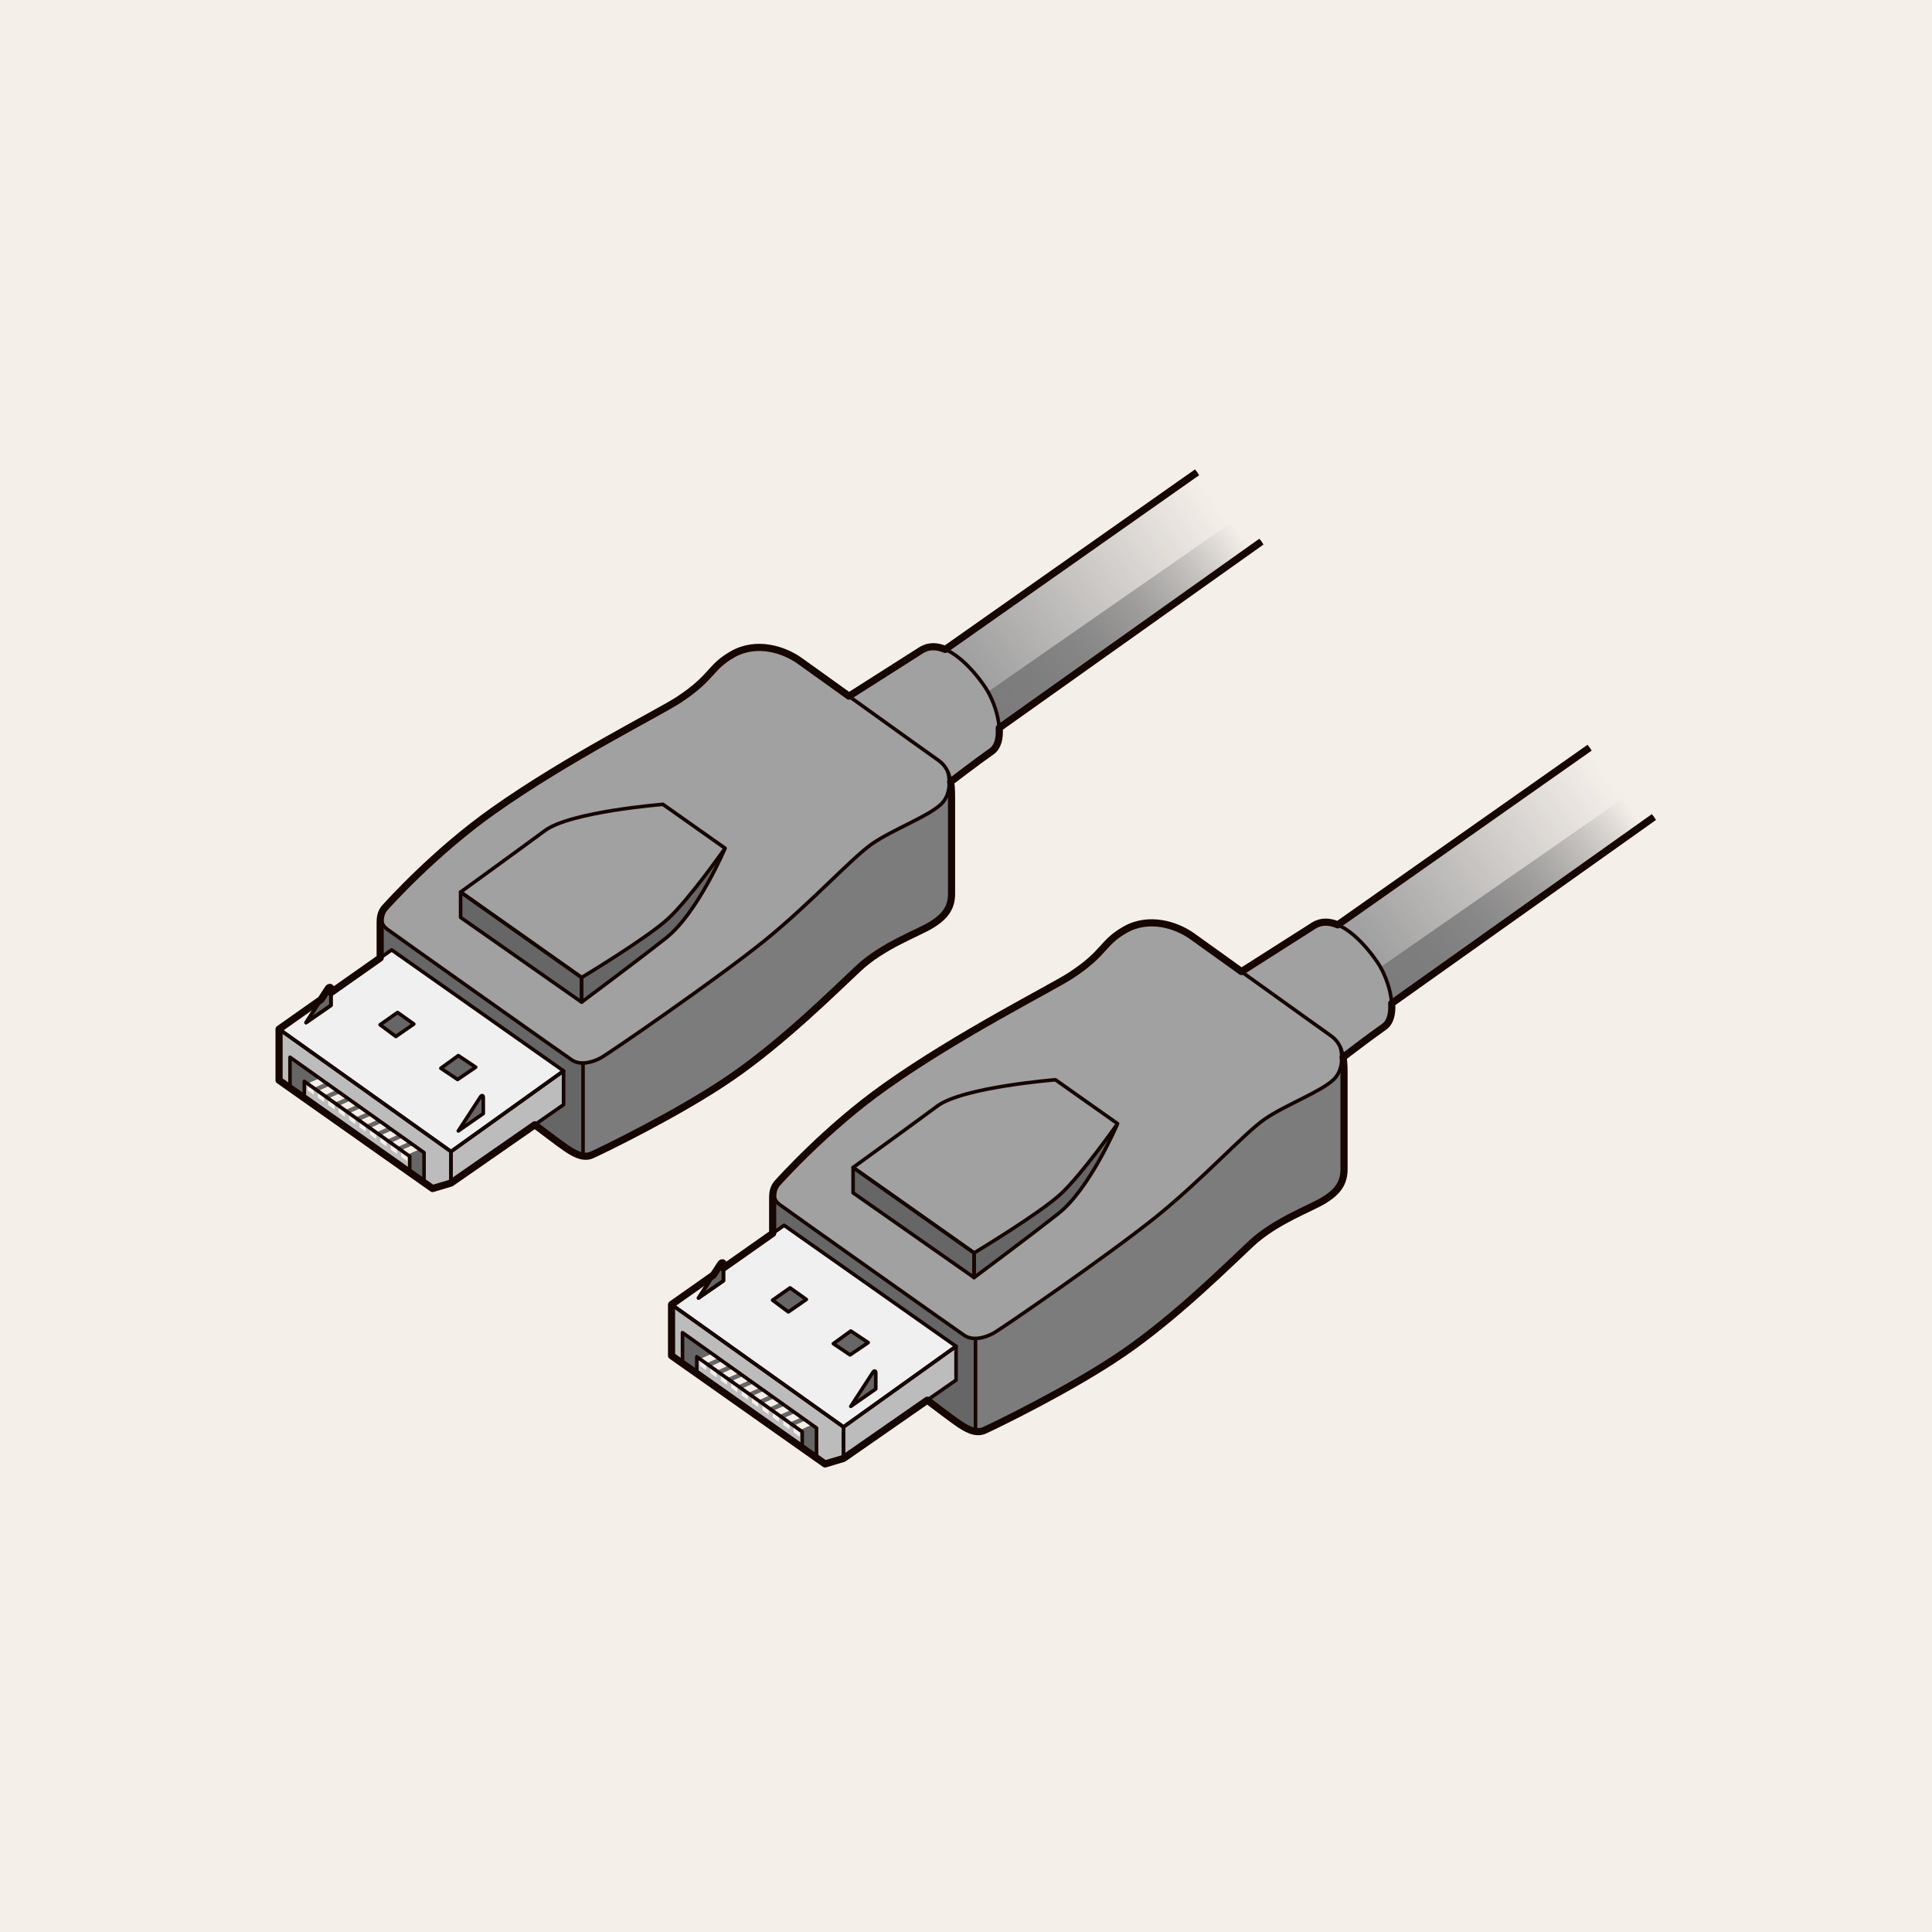 <svg xmlns="http://www.w3.org/2000/svg" fill="none" viewBox="0 0 270 270" height="270" width="270">
<rect x="0" y="0" width="270" height="270" fill="#333333" stroke="none"/>
<g clip-path="url(#clip0_161_1017)">
<path stroke-miterlimit="10" stroke="#F5EFEA" fill="#F5EFEA" d="M270 0H0V270H270V0Z"></path>
<path fill="#BCBCBC" d="M63.03 160.93V165.33L60.45 166.1L60.1 165.85L59.26 165.26L57.26 163.85L42.53 153.46L40.53 152.05L39 150.97V143.82L63.03 160.93Z"></path>
<path fill="#F0F0F0" d="M54.73 132.75L53.13 133.88L46.25 138.72V140.5L42.77 142.91C42.88 142.74 44 141.01 44.86 139.69L39 143.82L63.03 160.93L78.76 149.66L54.73 132.75ZM55.33 144.85L53.13 143.22L55.56 141.49L57.84 143.11L55.33 144.85ZM61.62 149.29L64.05 147.52L66.49 149.14L63.96 150.86L61.62 149.29ZM64.06 158.05C64.23 157.78 66.98 153.56 67.14 153.31C67.31 153.04 67.54 153.06 67.54 153.37V155.63L64.06 158.05Z"></path>
<path fill="#BCBCBC" d="M78.76 149.66V154.39L74.74 157.19L63.03 165.33V160.93L78.76 149.66Z"></path>
<path fill="#7C7C7C" d="M132.98 111.97V124.9C132.98 126.91 132.03 128.09 130.18 129.24C128.33 130.39 123.38 132.13 119.97 135.33C116.55 138.53 109.47 145.55 102.25 150.52C95.04 155.5 83.96 160.86 82.68 161.42C82.29 161.59 81.89 161.62 81.49 161.56V148.56C82.35 148.55 83.26 148.23 83.97 147.84C85.15 147.2 100.15 136.86 106.72 131.57C113.3 126.27 119.04 119.89 121.91 117.91C124.79 115.93 129.73 114.11 131.52 112.39C133.17 110.8 132.59 108.29 132.5 107.9C132.68 108.33 132.8 108.78 132.86 109.25H132.87C133 110.14 132.98 111.07 132.98 111.97Z"></path>
<path fill="#A1A1A1" d="M132.5 107.9L132.48 107.85C132.21 107.25 131.8 106.71 131.17 106.26C129.61 105.16 123.62 100.86 118.65 97.29C115.39 94.95 112.56 92.92 111.7 92.31C109.53 90.78 105.74 89.55 102.42 91.42C99.11 93.29 99.7 94.61 94.85 97.8C92.15 99.58 79.31 105.97 68.94 113.31C60.67 119.16 54.22 126.39 53.87 126.76C53.66 126.99 53.5 127.22 53.4 127.45C53.15 128.46 53.27 129.21 54.09 129.84C54.92 130.48 78.73 147.33 79.91 148.13C80.38 148.45 80.93 148.57 81.49 148.56C82.35 148.55 83.26 148.23 83.97 147.84C85.15 147.2 100.15 136.86 106.72 131.57C113.3 126.27 119.04 119.89 121.91 117.91C124.79 115.93 129.73 114.11 131.52 112.39C133.17 110.8 132.59 108.29 132.5 107.9ZM101.32 118.58C101.09 119.11 97.37 127.72 93.05 131.12C88.59 134.63 81.29 140.06 81.29 140.06L64.37 128.21V124.67C64.37 124.67 72.57 118.74 76.15 116.09C79.72 113.44 92.65 112.42 92.65 112.42L101.33 118.55C101.33 118.55 101.32 118.56 101.32 118.58Z"></path>
<path fill="#666666" d="M81.49 148.56V161.56C80.59 161.43 79.73 160.85 79.11 160.44C78.21 159.84 74.74 157.19 74.74 157.19L78.76 154.39V149.66L54.73 132.75L53.13 133.88V129.2C53.13 128.7 53.1 128.08 53.4 127.45C53.15 128.46 53.27 129.21 54.09 129.84C54.92 130.48 78.73 147.33 79.91 148.13C80.38 148.45 80.93 148.57 81.49 148.56Z"></path>
<path stroke-linejoin="round" stroke-width="0.5" stroke="#160600" d="M53.41 127.41C53.41 127.41 53.4 127.44 53.4 127.45"></path>
<path fill="#666666" d="M81.29 136.61V140.06L64.37 128.21V124.67L81.29 136.61Z"></path>
<path fill="#666666" d="M101.32 118.58C101.09 119.11 97.37 127.72 93.05 131.12C88.59 134.63 81.29 140.06 81.29 140.06V136.61C81.29 136.61 90.41 131.12 93.38 128.37C96.24 125.73 100.97 119.06 101.32 118.58Z"></path>
<path fill="#A1A1A1" d="M101.33 118.55C101.33 118.55 101.32 118.56 101.32 118.58C100.97 119.06 96.24 125.73 93.38 128.37C90.41 131.12 81.29 136.61 81.29 136.61L64.37 124.67C64.37 124.67 72.57 118.74 76.15 116.09C79.72 113.44 92.65 112.42 92.65 112.42L101.33 118.55Z"></path>
<path fill="#666666" d="M57.84 143.11L55.33 144.85L53.13 143.22L55.56 141.49L57.84 143.11Z"></path>
<path fill="#666666" d="M66.49 149.14L63.96 150.86L61.62 149.29L64.05 147.52L66.49 149.14Z"></path>
<path fill="#A1A1A1" d="M138.57 105.01C136.59 106.4 133.09 109.08 132.87 109.25H132.86C132.8 108.78 132.68 108.33 132.5 107.9C132.49 107.87 132.48 107.85 132.48 107.85C132.21 107.25 131.8 106.71 131.17 106.26C129.61 105.16 123.62 100.86 118.65 97.29C118.65 97.29 125.58 92.89 128.74 90.87C129.8 90.19 130.97 90.26 132.11 90.75C134.37 91.71 136.55 94.32 137.71 96.08C138.71 97.6 139.52 99.83 139.64 101.73C139.74 103.16 139.45 104.4 138.57 105.01Z"></path>
<path stroke-linejoin="round" stroke-width="0.5" stroke="#160600" d="M132.11 90.75L132.1 90.76"></path>
<path fill="#666666" d="M59.26 161.08V165.26L57.26 163.85V161.6L42.6 151.17L42.53 151.12V153.46L40.53 152.05V147.75L40.6 147.8L59.26 161.08Z"></path>
<path fill="#666666" d="M67.54 153.37V155.63L64.06 158.05C64.23 157.78 66.98 153.56 67.14 153.31C67.31 153.04 67.54 153.06 67.54 153.37Z"></path>
<path fill="#666666" d="M46.25 138.24V140.5L42.77 142.91C42.88 142.74 44 141.01 44.86 139.69H44.87C45.38 138.9 45.79 138.26 45.85 138.17C46.02 137.91 46.25 137.92 46.25 138.24Z"></path>
<path fill="#F5EFEA" d="M43.84 152.99V152.05L42.97 151.43V152.37L43.84 152.99Z"></path>
<path fill="#F5EFEA" d="M43.84 152.05L45.52 151.31L44.66 150.69L42.97 151.43L43.84 152.05Z"></path>
<path fill="#F5EFEA" d="M45.29 154.02V153.09L44.42 152.47V153.4L45.29 154.02Z"></path>
<path fill="#F5EFEA" d="M45.29 153.09L46.98 152.34L46.11 151.72L44.42 152.47L45.29 153.09Z"></path>
<path fill="#F5EFEA" d="M46.75 155.06V154.12L45.88 153.5V154.44L46.75 155.06Z"></path>
<path fill="#F5EFEA" d="M46.75 154.12L48.43 153.38L47.57 152.76L45.88 153.5L46.75 154.12Z"></path>
<path fill="#F5EFEA" d="M48.2 156.09V155.16L47.33 154.54V155.47L48.2 156.09Z"></path>
<path fill="#F5EFEA" d="M48.2 155.16L49.89 154.41L49.02 153.79L47.33 154.54L48.2 155.16Z"></path>
<path fill="#F5EFEA" d="M49.66 157.13V156.19L48.79 155.57V156.51L49.66 157.13Z"></path>
<path fill="#F5EFEA" d="M49.66 156.19L51.34 155.45L50.48 154.83L48.79 155.57L49.66 156.19Z"></path>
<path fill="#F5EFEA" d="M51.11 158.16V157.23L50.24 156.61V157.54L51.11 158.16Z"></path>
<path fill="#F5EFEA" d="M51.11 157.23L52.8 156.48L51.93 155.87L50.24 156.61L51.11 157.23Z"></path>
<path fill="#F5EFEA" d="M52.57 159.2V158.26L51.7 157.64V158.58L52.57 159.2Z"></path>
<path fill="#F5EFEA" d="M52.57 158.26L54.25 157.52L53.39 156.9L51.7 157.64L52.57 158.26Z"></path>
<path fill="#F5EFEA" d="M54.02 160.23V159.3L53.15 158.68V159.61L54.02 160.23Z"></path>
<path fill="#F5EFEA" d="M54.02 159.3L55.71 158.55L54.84 157.94L53.15 158.68L54.02 159.3Z"></path>
<path fill="#F5EFEA" d="M55.48 161.27V160.33L54.61 159.71V160.65L55.48 161.27Z"></path>
<path fill="#F5EFEA" d="M55.48 160.33L57.16 159.59L56.29 158.97L54.61 159.71L55.48 160.33Z"></path>
<path fill="#F5EFEA" d="M56.93 162.3V161.37L56.06 160.75V161.68L56.93 162.3Z"></path>
<path fill="#F5EFEA" d="M56.93 161.37L58.62 160.62L57.75 160.01L56.06 160.75L56.93 161.37Z"></path>
<path fill="url(#paint0_linear_161_1017)" d="M176.29 75.69L139.63 101.73C139.52 100.07 138.89 98.15 138.07 96.68C137.95 96.47 137.82 96.27 137.7 96.08C136.54 94.32 134.36 91.71 132.1 90.75L167.29 66L173.09 72.33L176.29 75.69Z"></path>
<path fill="url(#paint1_linear_161_1017)" d="M176.29 75.69L139.63 101.73C139.52 100.07 138.89 98.15 138.07 96.68L173.08 72.33L176.28 75.69H176.29Z"></path>
<path stroke-linejoin="round" stroke-width="0.5" stroke="#160600" d="M63.03 160.93V165.33L60.45 166.1L60.1 165.85L58.1 164.44L42.53 153.46L40.53 152.05L39 150.97V143.82L63.03 160.93Z"></path>
<path stroke-linejoin="round" stroke-width="0.5" stroke="#160600" d="M78.76 149.66L63.03 160.93L39 143.82L44.86 139.69C44 141.01 42.88 142.74 42.77 142.91L46.25 140.5V138.72L54.73 132.75L78.76 149.66Z"></path>
<path stroke-linejoin="round" stroke-width="0.5" stroke="#160600" d="M63.03 165.33L78.76 154.38V149.66L63.03 160.93V165.33Z"></path>
<path stroke-linejoin="round" stroke-width="0.5" stroke="#160600" d="M53.12 133.88V129.21C53.12 128.53 53.08 127.59 53.86 126.76C54.21 126.39 60.66 119.16 68.92 113.31C79.3 105.97 92.13 99.58 94.83 97.8C99.68 94.61 99.09 93.29 102.4 91.42C105.71 89.55 109.51 90.78 111.68 92.31C113.85 93.84 128.56 104.44 131.15 106.26C133.07 107.63 132.96 109.89 132.96 111.97V124.9C132.96 126.91 132.01 128.09 130.16 129.24C128.31 130.39 123.36 132.13 119.95 135.34C116.54 138.54 109.45 145.55 102.24 150.53C95.03 155.51 83.94 160.87 82.67 161.42C81.4 161.97 79.99 161.04 79.1 160.44C78.21 159.84 74.73 157.19 74.73 157.19"></path>
<path stroke-linejoin="round" stroke-width="0.5" stroke="#160600" d="M53.41 127.41C53.14 128.44 53.26 129.2 54.09 129.84C54.92 130.48 78.73 147.33 79.91 148.13C81.09 148.93 82.78 148.48 83.96 147.84C85.14 147.2 100.14 136.86 106.72 131.56C113.29 126.26 119.04 119.88 121.91 117.9C124.78 115.92 129.73 114.1 131.52 112.38C133.31 110.66 132.47 107.85 132.47 107.85"></path>
<path stroke-linejoin="round" stroke-width="0.5" stroke="#160600" d="M81.48 148.56V161.56"></path>
<path stroke-linejoin="round" stroke-width="0.5" stroke="#160600" d="M64.37 128.21V124.67L81.28 136.61V140.05L64.37 128.21Z"></path>
<path stroke-linejoin="round" stroke-width="0.5" stroke="#160600" d="M64.37 124.67C64.37 124.67 72.57 118.73 76.15 116.08C79.72 113.43 92.65 112.41 92.65 112.41L101.33 118.54C101.33 118.54 97.51 127.6 93.05 131.11C88.59 134.62 81.28 140.05 81.28 140.05V136.6L64.37 124.66V124.67Z"></path>
<path stroke-linejoin="round" stroke-width="0.5" stroke="#160600" d="M81.28 136.61C81.28 136.61 90.41 131.12 93.38 128.38C96.35 125.64 101.33 118.55 101.33 118.55"></path>
<path stroke-linejoin="round" stroke-width="0.5" stroke="#160600" d="M53.12 143.21L55.56 141.49L57.83 143.11L55.32 144.85L53.12 143.21Z"></path>
<path stroke-linejoin="round" stroke-width="0.5" stroke="#160600" d="M61.61 149.29L63.95 150.86L66.48 149.14L64.05 147.52L61.61 149.29Z"></path>
<path stroke-linejoin="round" stroke-width="0.5" stroke="#160600" d="M118.65 97.29C118.65 97.29 125.58 92.89 128.74 90.88C131.9 88.87 135.95 93.43 137.71 96.08C139.47 98.73 140.61 103.59 138.57 105.02C136.53 106.45 132.86 109.26 132.86 109.26"></path>
<path stroke-linejoin="round" stroke-width="0.5" stroke="#160600" d="M176.29 75.69L139.64 101.72"></path>
<path stroke-linejoin="round" stroke-width="0.5" stroke="#160600" d="M132.09 90.76L167.29 66"></path>
<path stroke-linejoin="round" stroke-width="0.5" stroke="#160600" d="M59.26 161.08V165.26L57.26 163.85V161.6L42.6 151.17L42.53 151.12V153.46L40.53 152.05V147.75L40.6 147.8L59.26 161.08Z"></path>
<path stroke-linejoin="round" stroke-width="0.5" stroke="#160600" d="M64.05 158.05L67.54 155.62V153.36C67.54 153.05 67.31 153.03 67.14 153.3L64.05 158.05Z"></path>
<path stroke-linejoin="round" stroke-width="0.5" stroke="#160600" d="M46.25 138.24V140.5L42.77 142.91C42.88 142.74 44 141.01 44.86 139.69C45.37 138.9 45.79 138.26 45.85 138.17C46.02 137.91 46.25 137.92 46.25 138.24Z"></path>
<path stroke-linejoin="round" stroke="#160600" d="M176.29 75.69L139.64 101.73C139.74 103.16 139.45 104.4 138.57 105.01C136.53 106.44 132.86 109.25 132.86 109.25H132.85C132.99 110.13 132.98 111.06 132.98 111.97V124.9C132.98 126.91 132.03 128.09 130.18 129.24C128.33 130.39 123.38 132.13 119.97 135.33C116.55 138.53 109.47 145.55 102.25 150.52C95.04 155.5 83.96 160.86 82.68 161.42C81.4 161.97 80 161.03 79.11 160.44C78.66 160.14 77.57 159.33 76.59 158.59C75.61 157.85 74.74 157.19 74.74 157.19L63.03 165.33L60.45 166.1L60.1 165.85L59.26 165.26L57.26 163.85L42.53 153.46L40.53 152.05L39 150.97V143.82L44.86 139.69C45.37 138.9 45.79 138.26 45.85 138.17C46.02 137.91 46.25 137.92 46.25 138.24V138.72L53.13 133.88V129.2C53.13 128.7 53.11 128.06 53.41 127.42L53.42 127.41C53.52 127.19 53.67 126.97 53.87 126.76C54.22 126.39 60.67 119.16 68.94 113.31C79.31 105.97 92.15 99.58 94.85 97.8C99.7 94.61 99.11 93.29 102.42 91.42C105.74 89.55 109.53 90.78 111.7 92.31C112.13 92.62 113.05 93.28 114.27 94.15C115.5 95.03 117.02 96.12 118.65 97.29C118.65 97.29 125.58 92.89 128.74 90.87C129.28 90.53 129.84 90.38 130.41 90.38C130.98 90.38 131.54 90.52 132.1 90.76L167.3 66"></path>
<path fill="#BCBCBC" d="M117.88 199.42V203.82L115.3 204.59L114.95 204.34L114.11 203.75L112.11 202.34L97.38 191.95L95.38 190.54L93.85 189.46V182.31L117.88 199.42Z"></path>
<path fill="#F0F0F0" d="M109.58 171.24L107.98 172.37L101.1 177.21V178.99L97.62 181.4C97.73 181.23 98.85 179.5 99.71 178.18L93.85 182.31L117.88 199.42L133.61 188.15L109.58 171.24ZM110.18 183.34L107.98 181.71L110.41 179.98L112.69 181.6L110.18 183.34ZM116.47 187.78L118.9 186.01L121.34 187.63L118.81 189.35L116.47 187.78ZM118.91 196.54C119.08 196.27 121.83 192.05 121.99 191.8C122.16 191.53 122.39 191.55 122.39 191.86V194.12L118.91 196.54Z"></path>
<path fill="#BCBCBC" d="M133.61 188.15V192.88L129.59 195.68L117.88 203.82V199.42L133.61 188.15Z"></path>
<path fill="#7C7C7C" d="M187.83 150.46V163.39C187.83 165.4 186.88 166.58 185.03 167.73C183.18 168.88 178.23 170.62 174.82 173.82C171.4 177.02 164.32 184.04 157.1 189.01C149.89 193.99 138.81 199.35 137.53 199.91C137.14 200.08 136.74 200.11 136.34 200.05V187.05C137.2 187.04 138.11 186.72 138.82 186.33C140 185.69 155 175.35 161.57 170.06C168.15 164.76 173.89 158.38 176.76 156.4C179.64 154.42 184.58 152.6 186.37 150.88C188.02 149.29 187.44 146.78 187.35 146.39C187.53 146.82 187.65 147.27 187.71 147.74H187.72C187.85 148.63 187.83 149.56 187.83 150.46Z"></path>
<path fill="#A1A1A1" d="M187.35 146.39L187.33 146.34C187.06 145.74 186.65 145.2 186.02 144.75C184.46 143.65 178.47 139.35 173.5 135.78C170.24 133.44 167.41 131.41 166.55 130.8C164.38 129.27 160.59 128.04 157.27 129.91C153.96 131.78 154.55 133.1 149.7 136.29C147 138.07 134.16 144.46 123.79 151.8C115.52 157.65 109.07 164.88 108.72 165.25C108.51 165.48 108.35 165.71 108.25 165.94C108 166.95 108.12 167.7 108.94 168.33C109.77 168.97 133.58 185.82 134.76 186.62C135.23 186.94 135.78 187.06 136.34 187.05C137.2 187.04 138.11 186.72 138.82 186.33C140 185.69 155 175.35 161.57 170.06C168.15 164.76 173.89 158.38 176.76 156.4C179.64 154.42 184.58 152.6 186.37 150.88C188.02 149.29 187.44 146.78 187.35 146.39ZM156.17 157.07C155.94 157.6 152.22 166.21 147.9 169.61C143.44 173.12 136.14 178.55 136.14 178.55L119.22 166.7V163.16C119.22 163.16 127.42 157.23 131 154.58C134.57 151.93 147.5 150.91 147.5 150.91L156.18 157.04C156.18 157.04 156.17 157.05 156.17 157.07Z"></path>
<path fill="#666666" d="M136.34 187.05V200.05C135.44 199.92 134.58 199.34 133.96 198.93C133.06 198.33 129.59 195.68 129.59 195.68L133.61 192.88V188.15L109.58 171.24L107.98 172.37V167.69C107.98 167.19 107.95 166.57 108.25 165.94C108 166.95 108.12 167.7 108.94 168.33C109.77 168.97 133.58 185.82 134.76 186.62C135.23 186.94 135.78 187.06 136.34 187.05Z"></path>
<path stroke-linejoin="round" stroke-width="0.5" stroke="#160600" d="M108.26 165.9C108.26 165.9 108.26 165.93 108.26 165.94"></path>
<path fill="#666666" d="M136.14 175.1V178.55L119.22 166.7V163.16L136.14 175.1Z"></path>
<path fill="#666666" d="M156.17 157.07C155.94 157.6 152.22 166.21 147.9 169.61C143.44 173.12 136.14 178.55 136.14 178.55V175.1C136.14 175.1 145.26 169.61 148.23 166.86C151.09 164.22 155.82 157.55 156.17 157.07Z"></path>
<path fill="#A1A1A1" d="M156.18 157.04C156.18 157.04 156.17 157.05 156.17 157.07C155.82 157.55 151.09 164.22 148.23 166.86C145.26 169.61 136.14 175.1 136.14 175.1L119.22 163.16C119.22 163.16 127.42 157.23 131 154.58C134.57 151.93 147.5 150.91 147.5 150.91L156.18 157.04Z"></path>
<path fill="#666666" d="M112.69 181.6L110.18 183.34L107.98 181.71L110.41 179.98L112.69 181.6Z"></path>
<path fill="#666666" d="M121.34 187.63L118.81 189.35L116.47 187.78L118.9 186.01L121.34 187.63Z"></path>
<path fill="#A1A1A1" d="M193.42 143.5C191.44 144.89 187.94 147.57 187.72 147.74H187.71C187.65 147.27 187.53 146.82 187.35 146.39C187.34 146.36 187.33 146.34 187.33 146.34C187.06 145.74 186.65 145.2 186.02 144.75C184.46 143.65 178.47 139.35 173.5 135.78C173.5 135.78 180.43 131.38 183.59 129.36C184.65 128.68 185.82 128.75 186.96 129.24C189.22 130.2 191.4 132.81 192.56 134.57C193.56 136.09 194.37 138.32 194.49 140.22C194.59 141.65 194.3 142.89 193.42 143.5Z"></path>
<path stroke-linejoin="round" stroke-width="0.5" stroke="#160600" d="M186.96 129.24L186.95 129.25"></path>
<path fill="#666666" d="M114.11 199.57V203.75L112.11 202.34V200.09L97.45 189.66L97.38 189.61V191.95L95.38 190.54V186.24L95.45 186.29L114.11 199.57Z"></path>
<path fill="#666666" d="M122.39 191.86V194.12L118.91 196.54C119.08 196.27 121.83 192.05 121.99 191.8C122.16 191.53 122.39 191.55 122.39 191.86Z"></path>
<path fill="#666666" d="M101.1 176.73V178.99L97.62 181.4C97.73 181.23 98.85 179.5 99.71 178.18H99.72C100.23 177.39 100.64 176.75 100.7 176.66C100.87 176.4 101.1 176.41 101.1 176.73Z"></path>
<path fill="#F5EFEA" d="M98.69 191.48V190.54L97.82 189.92V190.86L98.69 191.48Z"></path>
<path fill="#F5EFEA" d="M98.69 190.54L100.37 189.8L99.51 189.18L97.82 189.92L98.69 190.54Z"></path>
<path fill="#F5EFEA" d="M100.14 192.51V191.58L99.28 190.96V191.89L100.14 192.51Z"></path>
<path fill="#F5EFEA" d="M100.14 191.58L101.83 190.83L100.96 190.21L99.28 190.96L100.14 191.58Z"></path>
<path fill="#F5EFEA" d="M101.6 193.55V192.61L100.73 191.99V192.93L101.6 193.55Z"></path>
<path fill="#F5EFEA" d="M101.6 192.61L103.28 191.87L102.42 191.25L100.73 191.99L101.6 192.61Z"></path>
<path fill="#F5EFEA" d="M103.05 194.58V193.65L102.18 193.03V193.96L103.05 194.58Z"></path>
<path fill="#F5EFEA" d="M103.05 193.65L104.74 192.9L103.87 192.29L102.18 193.03L103.05 193.65Z"></path>
<path fill="#F5EFEA" d="M104.51 195.62V194.68L103.64 194.06V195L104.51 195.62Z"></path>
<path fill="#F5EFEA" d="M104.51 194.68L106.19 193.94L105.33 193.32L103.64 194.06L104.51 194.68Z"></path>
<path fill="#F5EFEA" d="M105.96 196.65V195.72L105.09 195.1V196.03L105.96 196.65Z"></path>
<path fill="#F5EFEA" d="M105.96 195.72L107.65 194.97L106.78 194.36L105.09 195.1L105.96 195.72Z"></path>
<path fill="#F5EFEA" d="M107.42 197.69V196.75L106.55 196.13V197.07L107.42 197.69Z"></path>
<path fill="#F5EFEA" d="M107.42 196.75L109.1 196.01L108.24 195.39L106.55 196.13L107.42 196.75Z"></path>
<path fill="#F5EFEA" d="M108.87 198.72V197.79L108 197.17V198.1L108.87 198.72Z"></path>
<path fill="#F5EFEA" d="M108.87 197.79L110.56 197.04L109.69 196.43L108 197.17L108.87 197.79Z"></path>
<path fill="#F5EFEA" d="M110.33 199.76V198.82L109.46 198.21V199.14L110.33 199.76Z"></path>
<path fill="#F5EFEA" d="M110.33 198.82L112.01 198.08L111.14 197.46L109.46 198.21L110.33 198.82Z"></path>
<path fill="#F5EFEA" d="M111.78 200.79V199.86L110.91 199.24V200.18L111.78 200.79Z"></path>
<path fill="#F5EFEA" d="M111.78 199.86L113.47 199.11L112.6 198.5L110.91 199.24L111.78 199.86Z"></path>
<path fill="url(#paint2_linear_161_1017)" d="M231.14 114.18L194.48 140.22C194.37 138.56 193.74 136.64 192.92 135.17C192.8 134.96 192.67 134.76 192.55 134.57C191.39 132.81 189.21 130.2 186.95 129.24L222.14 104.49L227.94 110.82L231.14 114.18Z"></path>
<path fill="url(#paint3_linear_161_1017)" d="M231.14 114.18L194.48 140.22C194.37 138.56 193.74 136.64 192.92 135.17L227.93 110.82L231.13 114.18H231.14Z"></path>
<path stroke-linejoin="round" stroke-width="0.5" stroke="#160600" d="M117.88 199.42V203.82L115.3 204.59L114.95 204.34L112.95 202.93L97.38 191.95L95.38 190.54L93.85 189.46V182.31L117.88 199.42Z"></path>
<path stroke-linejoin="round" stroke-width="0.5" stroke="#160600" d="M133.61 188.15L117.88 199.42L93.85 182.31L99.71 178.18C98.85 179.5 97.73 181.23 97.62 181.4L101.1 178.99V177.21L109.58 171.24L133.61 188.15Z"></path>
<path stroke-linejoin="round" stroke-width="0.5" stroke="#160600" d="M117.88 203.82L133.61 192.87V188.15L117.88 199.42V203.82Z"></path>
<path stroke-linejoin="round" stroke-width="0.5" stroke="#160600" d="M107.97 172.37V167.7C107.97 167.02 107.93 166.08 108.71 165.25C109.06 164.88 115.51 157.65 123.77 151.8C134.15 144.46 146.98 138.07 149.68 136.29C154.53 133.1 153.94 131.78 157.25 129.91C160.57 128.04 164.36 129.27 166.53 130.8C168.7 132.33 183.41 142.93 186 144.75C187.92 146.12 187.81 148.38 187.81 150.46V163.39C187.81 165.4 186.86 166.58 185.01 167.73C183.16 168.88 178.21 170.62 174.8 173.83C171.39 177.03 164.3 184.04 157.09 189.02C149.88 194 138.79 199.36 137.52 199.91C136.24 200.46 134.84 199.53 133.95 198.93C133.06 198.33 129.58 195.68 129.58 195.68"></path>
<path stroke-linejoin="round" stroke-width="0.5" stroke="#160600" d="M108.26 165.9C107.99 166.93 108.11 167.69 108.94 168.33C109.77 168.97 133.58 185.82 134.76 186.62C135.94 187.42 137.63 186.97 138.81 186.33C139.99 185.69 154.99 175.35 161.57 170.05C168.14 164.75 173.89 158.37 176.76 156.39C179.63 154.41 184.58 152.59 186.37 150.87C188.16 149.15 187.32 146.34 187.32 146.34"></path>
<path stroke-linejoin="round" stroke-width="0.5" stroke="#160600" d="M136.33 187.05V200.05"></path>
<path stroke-linejoin="round" stroke-width="0.5" stroke="#160600" d="M119.22 166.7V163.16L136.13 175.1V178.54L119.22 166.7Z"></path>
<path stroke-linejoin="round" stroke-width="0.5" stroke="#160600" d="M119.22 163.16C119.22 163.16 127.42 157.22 131 154.57C134.57 151.92 147.5 150.9 147.5 150.9L156.18 157.03C156.18 157.03 152.36 166.09 147.9 169.6C143.44 173.11 136.13 178.54 136.13 178.54V175.09L119.22 163.15V163.16Z"></path>
<path stroke-linejoin="round" stroke-width="0.5" stroke="#160600" d="M136.13 175.1C136.13 175.1 145.26 169.61 148.23 166.87C151.2 164.13 156.18 157.04 156.18 157.04"></path>
<path stroke-linejoin="round" stroke-width="0.5" stroke="#160600" d="M107.97 181.7L110.41 179.98L112.69 181.6L110.17 183.34L107.97 181.7Z"></path>
<path stroke-linejoin="round" stroke-width="0.5" stroke="#160600" d="M116.46 187.78L118.8 189.35L121.33 187.63L118.9 186.01L116.46 187.78Z"></path>
<path stroke-linejoin="round" stroke-width="0.5" stroke="#160600" d="M173.5 135.78C173.5 135.78 180.43 131.38 183.59 129.37C186.75 127.36 190.8 131.92 192.56 134.57C194.32 137.22 195.46 142.08 193.42 143.51C191.38 144.94 187.71 147.75 187.71 147.75"></path>
<path stroke-linejoin="round" stroke-width="0.5" stroke="#160600" d="M231.14 114.18L194.49 140.22"></path>
<path stroke-linejoin="round" stroke-width="0.5" stroke="#160600" d="M186.94 129.25L222.14 104.49"></path>
<path stroke-linejoin="round" stroke-width="0.5" stroke="#160600" d="M114.11 199.57V203.75L112.11 202.34V200.09L97.45 189.66L97.38 189.61V191.95L95.38 190.54V186.24L95.45 186.29L114.11 199.57Z"></path>
<path stroke-linejoin="round" stroke-width="0.5" stroke="#160600" d="M118.9 196.54L122.39 194.11V191.85C122.39 191.54 122.16 191.52 121.99 191.79C121.82 192.06 118.9 196.54 118.9 196.54Z"></path>
<path stroke-linejoin="round" stroke-width="0.5" stroke="#160600" d="M101.1 176.73V178.99L97.62 181.4C97.73 181.23 98.85 179.5 99.71 178.18C100.22 177.39 100.64 176.75 100.7 176.66C100.87 176.4 101.1 176.41 101.1 176.73Z"></path>
<path stroke-linejoin="round" stroke="#160600" d="M231.14 114.18L194.49 140.22C194.59 141.65 194.3 142.89 193.42 143.5C191.38 144.93 187.71 147.74 187.71 147.74H187.7C187.84 148.62 187.83 149.55 187.83 150.46V163.39C187.83 165.4 186.88 166.58 185.03 167.73C183.18 168.88 178.23 170.62 174.82 173.82C171.4 177.02 164.32 184.04 157.1 189.01C149.89 193.99 138.81 199.35 137.53 199.91C136.25 200.46 134.85 199.52 133.96 198.93C133.51 198.63 132.42 197.82 131.44 197.08C130.46 196.34 129.59 195.68 129.59 195.68L117.88 203.82L115.3 204.59L114.95 204.34L114.11 203.75L112.11 202.34L97.38 191.95L95.38 190.54L93.85 189.46V182.31L99.71 178.18C100.22 177.39 100.64 176.75 100.7 176.66C100.87 176.4 101.1 176.41 101.1 176.73V177.21L107.98 172.37V167.69C107.98 167.19 107.96 166.55 108.26 165.91L108.27 165.9C108.37 165.68 108.52 165.46 108.72 165.25C109.07 164.88 115.52 157.65 123.79 151.8C134.16 144.46 147 138.07 149.7 136.29C154.55 133.1 153.96 131.78 157.27 129.91C160.59 128.04 164.38 129.27 166.55 130.8C166.98 131.11 167.9 131.77 169.12 132.64C170.35 133.52 171.87 134.61 173.5 135.78C173.5 135.78 180.43 131.38 183.59 129.36C184.13 129.02 184.69 128.87 185.26 128.87C185.83 128.87 186.39 129.01 186.95 129.25L222.15 104.49"></path>
</g>
<defs>
<linearGradient gradientUnits="userSpaceOnUse" y2="71.62" x2="170.76" y1="94.86" x1="137.83" id="paint0_linear_161_1017">
<stop stop-color="#A1A1A1"></stop>
<stop stop-opacity="0" stop-color="#A1A1A1" offset="1"></stop>
</linearGradient>
<linearGradient gradientUnits="userSpaceOnUse" y2="98.27" x2="140.33" y1="74.65" x1="173.26" id="paint1_linear_161_1017">
<stop stop-opacity="0" stop-color="#7C7C7C"></stop>
<stop stop-opacity="0.28" stop-color="#7C7C7C" offset="0.19"></stop>
<stop stop-opacity="0.59" stop-color="#7C7C7C" offset="0.43"></stop>
<stop stop-opacity="0.82" stop-color="#7C7C7C" offset="0.66"></stop>
<stop stop-opacity="0.95" stop-color="#7C7C7C" offset="0.85"></stop>
<stop stop-color="#7C7C7C" offset="1"></stop>
</linearGradient>
<linearGradient gradientUnits="userSpaceOnUse" y2="110.11" x2="225.62" y1="133.35" x1="192.68" id="paint2_linear_161_1017">
<stop stop-color="#A1A1A1"></stop>
<stop stop-opacity="0" stop-color="#A1A1A1" offset="1"></stop>
</linearGradient>
<linearGradient gradientUnits="userSpaceOnUse" y2="136.76" x2="195.18" y1="113.14" x1="228.11" id="paint3_linear_161_1017">
<stop stop-opacity="0" stop-color="#7C7C7C"></stop>
<stop stop-opacity="0.28" stop-color="#7C7C7C" offset="0.19"></stop>
<stop stop-opacity="0.59" stop-color="#7C7C7C" offset="0.43"></stop>
<stop stop-opacity="0.82" stop-color="#7C7C7C" offset="0.66"></stop>
<stop stop-opacity="0.95" stop-color="#7C7C7C" offset="0.85"></stop>
<stop stop-color="#7C7C7C" offset="1"></stop>
</linearGradient>
<clipPath id="clip0_161_1017">
<rect fill="white" height="270" width="270"></rect>
</clipPath>
</defs>
</svg>

